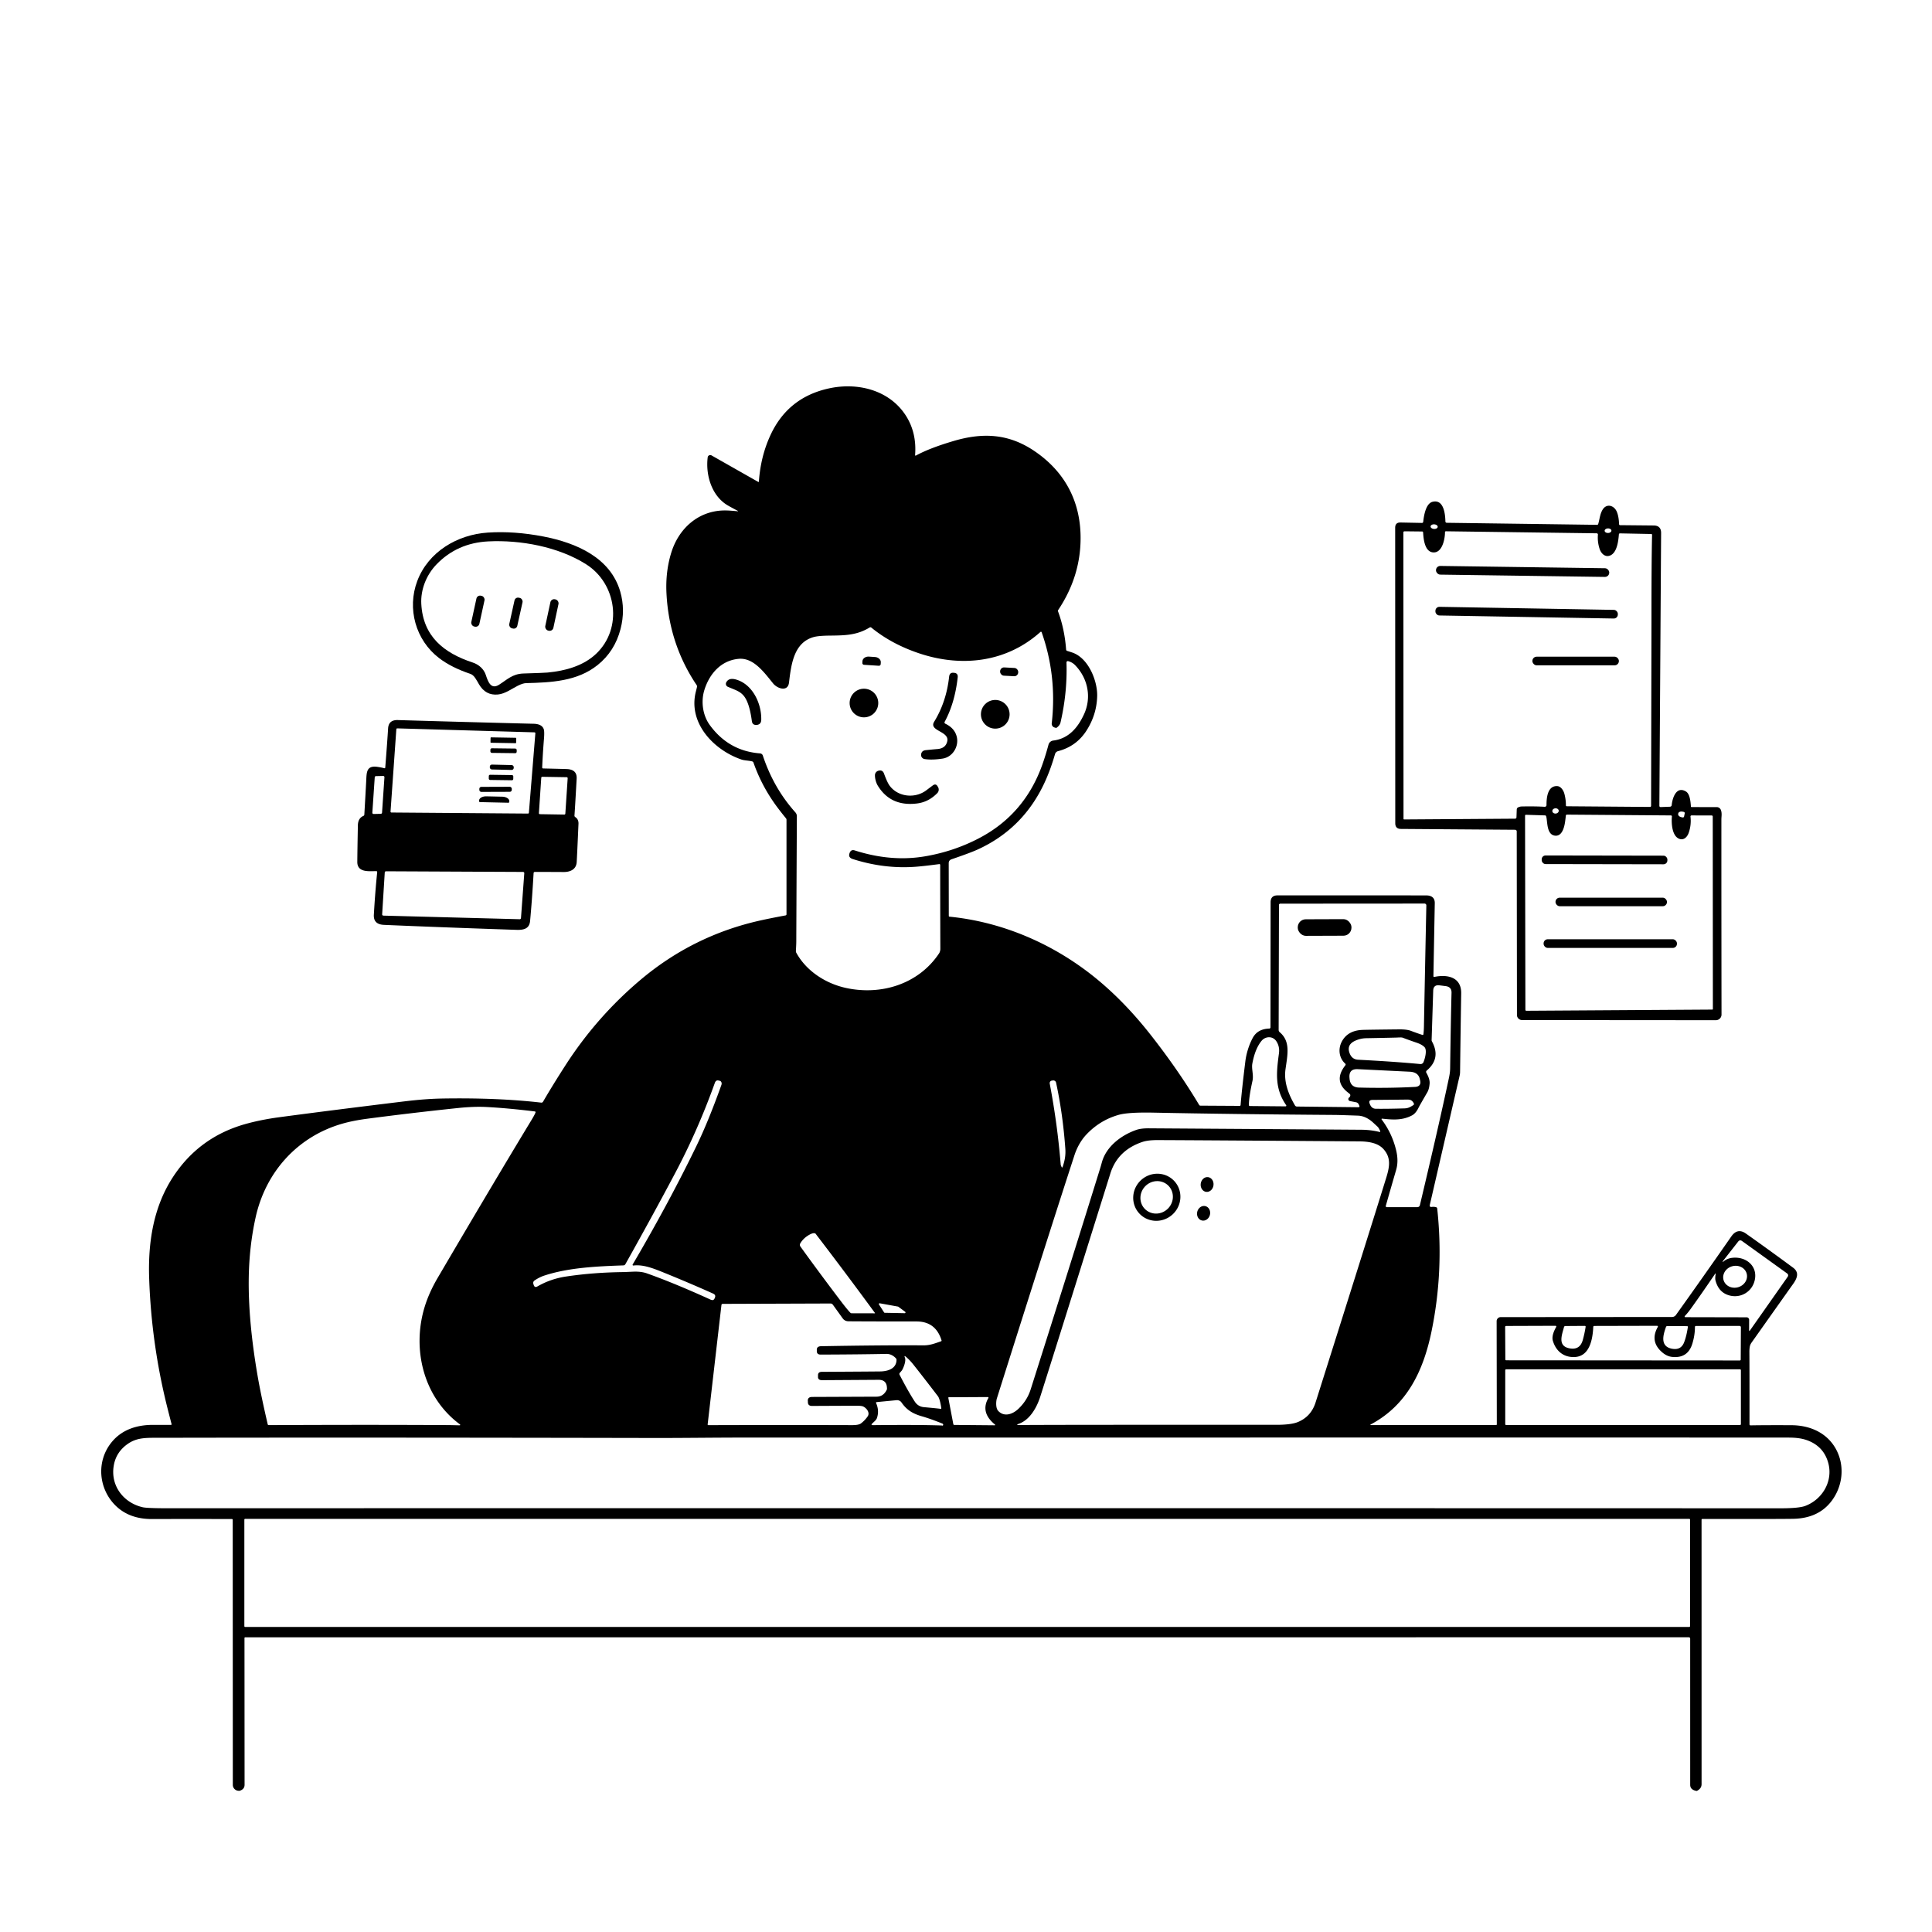<?xml version="1.0" encoding="UTF-8"?>
<svg xmlns="http://www.w3.org/2000/svg" version="1.1" viewBox="0.00 0.00 1024.00 1024.00">
  <g id="Parent-Group">
    <g fill="rgba(0,0,0,0)" id="Group-rgba(0,0,0,0)">
      <path d="   M 1024.00 0.00   L 1024.00 1024.00   L 0.00 1024.00   L 0.00 0.00   L 1024.00 0.00   Z   M 390.78 270.96   Q 387.02 270.61 385.29 270.56   C 371.03 270.09 360.06 279.42 355.87 292.65   Q 352.65 302.86 353.25 314.55   Q 354.62 341.40 369.22 363.09   Q 369.52 363.54 369.42 364.08   Q 369.30 364.68 368.82 366.56   C 364.59 383.22 378.27 397.52 392.97 402.56   C 394.57 403.11 396.79 403.08 398.63 403.55   Q 399.18 403.69 399.37 404.23   Q 403.83 416.99 412.11 428.03   Q 414.37 431.03 416.58 433.72   Q 416.86 434.06 416.86 434.49   L 416.86 484.57   Q 416.86 485.09 416.34 485.19   Q 408.30 486.68 402.89 487.89   Q 367.32 495.84 339.40 519.41   Q 316.14 539.05 299.58 564.82   Q 292.90 575.21 287.81 583.95   A 0.96 0.96 0.0 0 1 286.88 584.42   Q 263.62 581.73 234.01 582.25   Q 225.33 582.41 214.09 583.78   Q 176.92 588.30 148.10 592.14   Q 138.25 593.46 130.02 595.77   Q 105.30 602.74 91.45 624.20   C 81.25 640.02 78.41 658.70 79.06 677.58   Q 80.24 712.00 88.47 745.16   Q 89.34 748.66 90.92 754.76   Q 91.04 755.23 90.55 755.23   Q 89.29 755.24 81.35 755.21   C 72.68 755.16 64.75 757.65 59.29 764.25   C 51.04 774.21 52.12 788.48 60.75 797.49   C 65.98 802.95 72.87 805.14 80.51 805.12   Q 100.91 805.06 122.93 805.12   A 0.42 0.42 0.0 0 1 123.35 805.54   L 123.40 946.02   A 3.12 3.12 0.0 0 0 126.10 949.11   Q 126.76 949.20 126.88 949.17   Q 129.63 948.45 129.63 945.94   L 129.58 868.15   A 0.36 0.36 0.0 0 1 129.93 867.80   L 895.06 867.79   Q 895.83 867.79 895.83 868.56   L 895.84 945.99   Q 895.84 948.67 899.24 949.23   Q 899.31 949.24 899.38 949.21   Q 901.87 947.98 901.87 945.63   L 901.86 805.55   Q 901.86 805.07 902.34 805.07   Q 942.56 805.14 950.43 805.00   Q 963.83 804.76 970.80 795.52   C 977.36 786.82 977.98 774.74 971.67 765.77   C 966.58 758.55 958.19 755.43 949.56 755.39   Q 935.84 755.32 927.76 755.47   A 0.48 0.48 0.0 0 1 927.27 754.99   Q 927.29 724.32 927.21 716.52   Q 927.20 715.21 927.40 713.93   Q 927.58 712.71 928.38 711.58   Q 948.86 682.65 950.23 680.75   C 952.49 677.62 953.86 674.47 950.36 671.88   Q 937.04 662.05 925.35 653.80   Q 920.90 650.66 917.63 655.35   Q 902.41 677.21 888.28 696.97   A 2.55 2.54 -72.2 0 1 886.22 698.03   L 795.39 698.10   A 2.14 2.14 0.0 0 0 793.25 700.24   L 793.34 754.99   A 0.29 0.29 0.0 0 1 793.05 755.27   L 726.74 755.32   Q 725.90 755.32 726.64 754.92   C 745.75 744.70 754.41 726.61 758.73 705.70   Q 765.34 673.67 761.75 640.53   Q 761.69 639.98 761.15 639.84   Q 760.01 639.54 758.87 639.70   Q 757.54 639.87 757.84 638.57   L 773.63 570.17   A 9.58 9.58 0.0 0 0 773.87 568.14   Q 774.15 545.53 774.46 526.50   C 774.60 517.76 767.00 516.36 760.21 517.79   A 0.39 0.39 0.0 0 1 759.74 517.39   Q 759.92 507.60 760.46 478.73   Q 760.53 474.58 755.78 474.58   Q 699.65 474.56 677.12 474.57   Q 673.45 474.57 673.45 478.22   L 673.38 544.52   A 0.65 0.65 0.0 0 1 672.75 545.17   Q 666.54 545.34 663.97 550.12   C 662.03 553.72 660.59 558.24 660.06 562.53   Q 658.12 578.26 657.55 585.63   Q 657.51 586.14 657.02 586.14   L 636.29 586.02   Q 635.80 586.02 635.56 585.61   Q 624.55 567.19 609.84 548.45   Q 597.70 532.98 584.26 521.37   C 561.54 501.73 533.15 488.82 503.23 485.85   A 0.39 0.39 0.0 0 1 502.88 485.47   L 502.84 457.53   Q 502.84 455.94 504.35 455.43   Q 514.32 452.03 518.25 450.23   Q 542.39 439.18 553.69 414.70   Q 556.83 407.90 559.18 399.69   A 2.25 2.25 0.0 0 1 560.78 398.13   Q 570.54 395.58 575.89 387.19   Q 581.33 378.66 581.53 368.80   C 581.68 360.83 576.88 348.66 568.21 345.82   Q 566.10 345.12 565.73 345.03   Q 565.11 344.87 565.06 344.23   Q 564.25 333.42 560.81 324.13   Q 560.64 323.66 560.91 323.25   Q 573.02 305.05 572.73 284.19   C 572.47 265.26 564.15 249.81 548.23 239.04   C 534.74 229.91 521.12 229.13 505.66 233.67   Q 492.93 237.40 485.56 241.40   Q 484.98 241.71 485.03 241.06   Q 485.88 229.43 480.26 220.50   C 471.68 206.87 454.86 202.48 439.36 205.86   Q 417.79 210.56 408.52 230.29   Q 403.18 241.64 402.23 255.18   Q 402.20 255.60 401.86 255.41   L 377.13 241.38   A 1.38 1.35 18.6 0 0 375.10 242.36   C 373.94 251.48 377.01 262.30 385.10 267.49   Q 386.39 268.32 390.87 270.67   Q 391.54 271.02 390.78 270.96   Z   M 896.22 427.48   C 896.02 424.67 895.64 420.74 893.57 419.50   C 888.46 416.44 886.41 423.01 886.05 426.63   Q 885.96 427.54 885.06 427.58   L 880.27 427.76   Q 879.49 427.78 879.50 427.01   L 880.42 282.50   Q 880.44 278.56 876.49 278.52   L 858.73 278.35   Q 858.16 278.35 858.14 277.77   Q 857.99 273.66 856.91 271.16   C 855.44 267.76 851.40 266.70 849.34 270.26   C 847.94 272.68 847.84 275.32 847.09 277.71   Q 846.95 278.18 846.46 278.17   L 766.87 277.09   Q 766.11 277.08 766.09 276.31   C 765.99 272.20 765.15 264.52 759.30 265.96   C 755.59 266.88 754.66 273.63 754.33 276.59   A 0.64 0.64 0.0 0 1 753.68 277.16   L 742.26 276.94   Q 739.47 276.89 739.47 279.72   L 739.52 436.33   Q 739.52 439.33 742.52 439.35   L 803.02 439.79   A 0.88 0.88 0.0 0 1 803.90 440.67   L 804.02 537.98   A 2.70 2.67 -0.0 0 0 806.72 540.65   L 909.42 540.73   A 3.01 3.00 -0.0 0 0 912.44 537.72   Q 912.36 484.40 912.37 434.31   C 912.37 432.79 912.79 431.01 912.08 429.25   A 2.34 2.34 0.0 0 0 909.91 427.78   L 896.53 427.77   A 0.31 0.31 0.0 0 1 896.22 427.48   Z   M 249.31 357.17   C 251.36 357.86 252.51 360.36 253.87 362.69   Q 257.41 368.74 263.91 368.10   C 267.83 367.71 271.22 365.05 274.45 363.45   Q 277.16 362.11 278.79 362.07   C 291.98 361.74 305.88 361.19 316.73 352.50   Q 325.84 345.22 328.91 333.36   Q 331.53 323.24 328.76 313.61   C 323.59 295.65 305.69 287.80 288.14 284.38   Q 272.58 281.36 258.56 282.28   C 242.34 283.35 226.99 292.49 221.16 307.95   C 215.66 322.52 220.25 339.27 232.74 348.81   Q 239.28 353.81 249.31 357.17   Z   M 199.92 462.33   Q 198.86 472.49 198.15 484.81   Q 197.86 489.96 203.51 490.20   Q 232.05 491.44 273.63 492.84   C 277.36 492.97 280.54 492.40 280.95 488.20   Q 281.97 477.47 282.82 462.80   Q 282.86 462.14 283.52 462.14   Q 293.28 462.14 298.69 462.19   C 302.32 462.22 305.41 460.76 305.66 456.96   Q 305.88 453.46 306.61 436.56   C 306.67 435.14 306.12 433.85 304.92 433.08   Q 304.43 432.76 304.48 432.18   Q 304.68 429.93 305.64 412.73   Q 305.92 407.81 300.35 407.62   Q 297.21 407.51 287.91 407.30   Q 287.34 407.29 287.37 406.73   Q 287.67 399.54 288.31 391.65   Q 288.63 387.71 288.20 386.48   Q 287.24 383.72 282.81 383.61   Q 243.27 382.61 210.84 381.65   Q 205.98 381.51 205.70 386.08   Q 205.30 392.73 204.20 406.74   Q 204.16 407.30 203.62 407.16   Q 202.20 406.77 200.09 406.46   C 193.99 405.58 194.34 409.58 194.08 414.33   Q 193.70 421.53 193.10 431.76   Q 193.07 432.25 192.62 432.44   Q 189.76 433.67 189.68 437.45   Q 189.43 450.43 189.38 456.82   C 189.33 462.62 195.76 461.72 199.37 461.72   Q 199.98 461.72 199.92 462.33   Z"></path>
      <ellipse cx="0.00" cy="0.00" transform="translate(760.13,279.13) rotate(3.7)" rx="1.89" ry="1.22"></ellipse>
      <ellipse cx="0.00" cy="0.00" transform="translate(852.29,281.28) rotate(-1.2)" rx="1.79" ry="1.21"></ellipse>
      <path d="   M 804.62 427.93   A 1.29 1.23 79.1 0 0 803.91 429.04   L 803.76 433.22   A 0.73 0.72 0.8 0 1 803.04 433.92   L 744.23 434.32   A 0.34 0.34 0.0 0 1 743.89 433.98   L 743.82 282.27   Q 743.82 281.60 744.47 281.60   L 753.73 281.70   Q 754.25 281.71 754.28 282.23   C 754.49 285.82 755.15 292.88 760.03 292.79   C 764.54 292.70 765.89 285.48 765.87 282.06   A 0.47 0.47 0.0 0 1 766.35 281.59   L 846.27 282.66   A 0.67 0.67 0.0 0 1 846.93 283.39   Q 846.62 287.23 847.82 290.91   C 848.60 293.32 850.65 295.41 853.22 294.50   C 857.07 293.14 857.76 286.74 858.04 283.31   Q 858.08 282.69 858.70 282.70   L 875.21 283.03   A 0.43 0.42 1.2 0 1 875.63 283.46   Q 875.30 297.88 875.31 329.00   Q 875.31 330.17 875.11 427.02   Q 875.11 427.70 874.43 427.69   L 830.40 427.34   A 0.45 0.45 0.0 0 1 829.96 426.89   Q 829.98 423.71 829.13 420.62   C 828.67 418.95 827.30 416.78 825.45 416.66   C 820.28 416.32 819.66 422.75 819.68 426.69   A 0.93 0.93 0.0 0 1 818.70 427.62   Q 813.59 427.30 806.51 427.45   Q 805.60 427.47 804.62 427.93   Z   M 852.936 303.481   A 2.27 2.27 0.0 0 0 850.698 301.18   L 763.406 299.961   A 2.27 2.27 0.0 0 0 761.105 302.199   L 761.104 302.259   A 2.27 2.27 0.0 0 0 763.342 304.56   L 850.634 305.779   A 2.27 2.27 0.0 0 0 852.935 303.541   L 852.936 303.481   Z   M 857.486 325.384   A 2.10 2.10 0.0 0 0 855.423 323.248   L 762.937 321.633   A 2.10 2.10 0.0 0 0 760.801 323.696   L 760.794 324.076   A 2.10 2.10 0.0 0 0 762.857 326.212   L 855.343 327.827   A 2.10 2.10 0.0 0 0 857.479 325.764   L 857.486 325.384   Z   M 858.04 350.31   A 2.25 2.25 0.0 0 0 855.79 348.06   L 814.45 348.06   A 2.25 2.25 0.0 0 0 812.20 350.31   L 812.20 350.39   A 2.25 2.25 0.0 0 0 814.45 352.64   L 855.79 352.64   A 2.25 2.25 0.0 0 0 858.04 350.39   L 858.04 350.31   Z"></path>
      <path d="   M 257.48 357.71   C 256.42 354.54 253.77 352.21 250.58 351.16   C 235.15 346.09 224.20 337.24 223.29 320.06   C 222.90 312.61 225.91 304.78 231.37 299.13   Q 242.33 287.78 258.77 286.95   C 275.81 286.10 295.90 289.74 310.67 299.09   C 326.89 309.36 330.21 332.98 315.97 346.51   C 309.28 352.86 299.90 355.54 290.24 356.46   Q 288.42 356.64 277.48 356.97   C 271.53 357.15 268.70 360.30 264.47 362.95   C 260.06 365.71 258.58 360.99 257.48 357.71   Z   M 256.801 318.163   A 1.96 1.96 0.0 0 0 255.304 315.831   L 254.854 315.733   A 1.96 1.96 0.0 0 0 252.522 317.23   L 249.799 329.717   A 1.96 1.96 0.0 0 0 251.297 332.049   L 251.746 332.147   A 1.96 1.96 0.0 0 0 254.078 330.65   L 256.801 318.163   Z   M 276.958 319.174   A 1.89 1.89 0.0 0 0 275.522 316.92   L 274.955 316.794   A 1.89 1.89 0.0 0 0 272.701 318.23   L 269.922 330.766   A 1.89 1.89 0.0 0 0 271.358 333.02   L 271.925 333.146   A 1.89 1.89 0.0 0 0 274.179 331.71   L 276.958 319.174   Z   M 296.017 320.105   A 2.02 2.02 0.0 0 0 294.466 317.706   L 294.114 317.631   A 2.02 2.02 0.0 0 0 291.715 319.183   L 289.003 331.835   A 2.02 2.02 0.0 0 0 290.554 334.234   L 290.906 334.309   A 2.02 2.02 0.0 0 0 293.305 332.757   L 296.017 320.105   Z"></path>
      <path d="   M 558.88 385.57   Q 559.79 385.84 559.83 385.82   A 5.17 4.10 -13.6 0 0 562.10 382.91   Q 565.77 367.04 565.26 351.11   A 0.69 0.69 0.0 0 1 566.13 350.42   Q 568.30 350.99 569.79 352.51   C 576.65 359.54 578.65 369.67 574.55 378.58   C 571.33 385.59 566.46 391.49 558.24 392.51   A 2.98 2.98 0.0 0 0 555.73 394.69   Q 554.24 400.21 552.54 405.04   Q 543.22 431.51 519.01 444.22   Q 505.49 451.32 490.04 453.91   Q 472.24 456.89 453.02 450.74   Q 450.96 450.08 450.26 452.27   Q 450.23 452.36 450.23 452.36   Q 449.51 454.53 451.98 455.31   Q 468.63 460.64 485.30 459.40   Q 489.63 459.08 497.86 457.99   A 0.41 0.41 0.0 0 1 498.32 458.39   Q 498.33 482.48 498.40 503.01   C 498.40 503.63 498.17 504.64 497.74 505.29   C 486.88 521.64 466.94 527.75 448.22 523.60   C 437.57 521.24 427.35 514.66 422.05 504.97   Q 421.82 504.53 421.84 504.04   Q 422.04 500.65 422.05 499.00   Q 422.07 491.01 422.35 432.63   A 3.06 3.06 0.0 0 0 421.56 430.57   Q 410.02 417.71 404.32 400.47   A 1.70 1.70 0.0 0 0 402.84 399.31   Q 386.24 398.06 376.20 384.29   C 372.54 379.28 371.41 372.04 373.30 365.83   C 375.92 357.26 382.06 350.06 391.49 349.20   C 399.34 348.47 404.94 356.29 409.77 362.24   C 412.02 365.01 417.60 366.89 418.20 361.73   C 419.37 351.75 420.88 340.72 431.05 337.71   Q 433.64 336.93 440.00 336.88   C 447.98 336.80 454.24 336.67 460.91 332.59   Q 461.40 332.29 461.84 332.65   Q 472.39 341.27 486.80 346.16   C 509.51 353.87 533.38 351.17 551.48 334.93   A 0.38 0.38 0.0 0 1 552.09 335.09   Q 560.29 358.28 557.44 383.41   A 2.02 2.02 0.0 0 0 558.88 385.57   Z   M 457.94 352.36   L 465.79 352.87   A 0.94 0.94 0.0 0 0 466.79 351.99   L 466.84 351.07   A 3.28 2.64 3.7 0 0 463.74 348.23   L 460.57 348.02   A 3.28 2.64 3.7 0 0 457.12 350.44   L 457.07 351.36   A 0.94 0.94 0.0 0 0 457.94 352.36   Z   M 539.679 356.22   A 2.07 2.07 0.0 0 0 537.724 354.041   L 532.272 353.746   A 2.07 2.07 0.0 0 0 530.093 355.701   L 530.081 355.94   A 2.07 2.07 0.0 0 0 532.036 358.119   L 537.488 358.414   A 2.07 2.07 0.0 0 0 539.667 356.459   L 539.679 356.22   Z   M 500.70 382.57   Q 506.09 372.61 507.60 359.04   Q 507.85 356.77 505.65 356.61   Q 505.60 356.61 505.50 356.60   Q 503.32 356.33 503.06 358.65   Q 501.59 372.00 495.13 382.53   C 492.11 387.45 503.21 387.50 502.08 392.83   Q 501.26 396.70 496.75 397.02   Q 495.16 397.14 490.66 397.60   Q 488.45 397.83 488.21 399.87   A 2.21 2.21 0.0 0 0 490.06 402.32   Q 493.99 402.93 499.60 402.07   C 504.98 401.25 508.28 395.63 507.13 390.61   Q 506.06 385.97 501.02 383.57   A 0.72 0.72 0.0 0 1 500.70 382.57   Z   M 393.97 368.53   Q 397.16 372.07 398.50 382.19   Q 398.79 384.44 401.16 384.22   Q 401.24 384.21 401.25 384.21   Q 403.43 383.88 403.48 381.49   C 403.67 372.99 398.98 362.69 390.09 360.16   Q 386.24 359.07 384.91 361.70   A 1.69 1.69 0.0 0 0 385.74 364.00   C 389.48 365.64 391.87 366.20 393.97 368.53   Z   M 465.50 372.62   A 7.59 7.59 0.0 0 0 457.91 365.03   A 7.59 7.59 0.0 0 0 450.32 372.62   A 7.59 7.59 0.0 0 0 457.91 380.21   A 7.59 7.59 0.0 0 0 465.50 372.62   Z   M 535.11 378.59   A 7.60 7.60 0.0 0 0 527.51 370.99   A 7.60 7.60 0.0 0 0 519.91 378.59   A 7.60 7.60 0.0 0 0 527.51 386.19   A 7.60 7.60 0.0 0 0 535.11 378.59   Z   M 471.64 416.59   Q 470.28 414.81 468.57 410.07   Q 467.74 407.79 465.43 408.55   A 2.46 2.46 0.0 0 0 463.74 410.82   C 463.70 412.58 464.32 414.89 465.22 416.37   Q 472.07 427.64 486.17 425.84   Q 492.18 425.07 496.78 420.37   A 2.66 2.62 -37.5 0 0 497.21 417.23   L 496.99 416.85   Q 496.02 415.11 494.42 416.28   Q 493.97 416.61 490.93 418.90   C 485.09 423.30 476.17 422.50 471.64 416.59   Z"></path>
      <path d="   M 279.86 431.21   L 207.45 430.65   A 0.46 0.46 0.0 0 1 206.99 430.16   L 210.07 386.48   A 0.46 0.46 0.0 0 1 210.54 386.05   L 283.31 388.16   A 0.46 0.46 0.0 0 1 283.75 388.65   L 280.32 430.78   A 0.46 0.46 0.0 0 1 279.86 431.21   Z   M 273.609 391.319   A 0.27 0.27 0.0 0 0 273.344 391.044   L 260.286 390.816   A 0.27 0.27 0.0 0 0 260.011 391.082   L 259.971 393.401   A 0.27 0.27 0.0 0 0 260.236 393.676   L 273.294 393.904   A 0.27 0.27 0.0 0 0 273.569 393.639   L 273.609 391.319   Z   M 273.865 397.505   A 0.74 0.74 0.0 0 0 273.134 396.756   L 260.675 396.604   A 0.74 0.74 0.0 0 0 259.926 397.335   L 259.915 398.295   A 0.74 0.74 0.0 0 0 260.646 399.044   L 273.105 399.196   A 0.74 0.74 0.0 0 0 273.854 398.465   L 273.865 397.505   Z   M 272.293 406.605   A 1.07 1.07 0.0 0 0 271.25 405.509   L 260.713 405.252   A 1.07 1.07 0.0 0 0 259.617 406.295   L 259.606 406.735   A 1.07 1.07 0.0 0 0 260.65 407.831   L 271.187 408.088   A 1.07 1.07 0.0 0 0 272.283 407.045   L 272.293 406.605   Z   M 272.059 411.501   A 0.68 0.68 0.0 0 0 271.389 410.811   L 259.77 410.649   A 0.68 0.68 0.0 0 0 259.08 411.32   L 259.061 412.699   A 0.68 0.68 0.0 0 0 259.731 413.389   L 271.35 413.551   A 0.68 0.68 0.0 0 0 272.04 412.88   L 272.059 411.501   Z   M 271.259 418.03   A 1.03 1.03 0.0 0 0 270.225 417.004   L 255.085 417.056   A 1.03 1.03 0.0 0 0 254.059 418.09   L 254.061 418.71   A 1.03 1.03 0.0 0 0 255.095 419.736   L 270.235 419.684   A 1.03 1.03 0.0 0 0 271.261 418.65   L 271.259 418.03   Z   M 254.38 425.13   L 269.47 425.47   A 0.45 0.45 0.0 0 0 269.93 425.03   L 269.94 424.61   A 3.80 2.27 1.3 0 0 266.19 422.26   L 257.80 422.07   A 3.80 2.27 1.3 0 0 253.95 424.25   L 253.94 424.67   A 0.45 0.45 0.0 0 0 254.38 425.13   Z"></path>
      <path d="   M 197.35 430.73   L 198.62 411.97   A 0.66 0.66 0.0 0 1 199.26 411.36   L 203.09 411.27   A 0.66 0.66 0.0 0 1 203.76 411.97   L 202.49 430.73   A 0.66 0.66 0.0 0 1 201.85 431.34   L 198.02 431.43   A 0.66 0.66 0.0 0 1 197.35 430.73   Z"></path>
      <path d="   M 285.63 430.96   L 286.88 412.21   A 0.53 0.53 0.0 0 1 287.41 411.72   L 300.36 411.93   A 0.53 0.53 0.0 0 1 300.88 412.50   L 299.64 431.25   A 0.53 0.53 0.0 0 1 299.11 431.74   L 286.15 431.53   A 0.53 0.53 0.0 0 1 285.63 430.96   Z"></path>
      <ellipse cx="0.00" cy="0.00" transform="translate(824.46,429.81) rotate(-4.7)" rx="1.70" ry="1.39"></ellipse>
      <path d="   M 892.60 432.75   A 0.65 0.65 0.0 0 1 891.83 433.26   L 891.19 433.13   A 2.03 1.36 11.4 0 1 889.47 431.40   L 889.52 431.12   A 2.03 1.36 11.4 0 1 891.78 430.19   L 892.43 430.32   A 0.65 0.65 0.0 0 1 892.94 431.09   L 892.60 432.75   Z"></path>
      <path d="   M 890.27 444.67   C 892.64 445.42 894.34 443.44 895.03 441.47   Q 896.51 437.23 895.99 432.81   A 0.56 0.55 -3.2 0 1 896.55 432.19   L 907.25 432.22   A 0.55 0.53 0.1 0 1 907.79 432.75   L 907.86 534.81   A 0.30 0.29 -0.2 0 1 907.56 535.10   L 808.99 535.73   A 0.49 0.49 0.0 0 1 808.49 535.24   L 808.31 432.39   Q 808.31 431.84 808.86 431.86   L 819.02 432.18   Q 819.37 432.20 819.55 432.86   C 820.23 435.42 819.72 441.94 823.73 442.84   C 827.75 443.73 829.04 438.79 829.50 435.76   Q 829.75 434.05 829.92 432.35   Q 829.98 431.77 830.56 431.77   L 885.62 432.19   A 0.53 0.52 2.8 0 1 886.14 432.75   C 885.81 436.37 886.18 443.38 890.27 444.67   Z   M 883.75 455.568   A 2.04 2.04 0.0 0 0 881.714 453.525   L 819.174 453.415   A 2.04 2.04 0.0 0 0 817.13 455.452   L 817.13 455.932   A 2.04 2.04 0.0 0 0 819.166 457.975   L 881.706 458.085   A 2.04 2.04 0.0 0 0 883.75 456.048   L 883.75 455.568   Z   M 883.53 478.02   A 2.24 2.24 0.0 0 0 881.29 475.78   L 826.69 475.78   A 2.24 2.24 0.0 0 0 824.45 478.02   L 824.45 478.08   A 2.24 2.24 0.0 0 0 826.69 480.32   L 881.29 480.32   A 2.24 2.24 0.0 0 0 883.53 478.08   L 883.53 478.02   Z   M 888.82 500.01   A 2.19 2.19 0.0 0 0 886.63 497.82   L 820.33 497.82   A 2.19 2.19 0.0 0 0 818.14 500.01   L 818.14 500.23   A 2.19 2.19 0.0 0 0 820.33 502.42   L 886.63 502.42   A 2.19 2.19 0.0 0 0 888.82 500.23   L 888.82 500.01   Z"></path>
      <path d="   M 204.59 461.80   L 277.22 462.14   A 0.66 0.66 0.0 0 1 277.88 462.85   L 276.13 486.60   A 0.66 0.66 0.0 0 1 275.45 487.21   L 203.19 485.30   A 0.66 0.66 0.0 0 1 202.55 484.60   L 203.93 462.42   A 0.66 0.66 0.0 0 1 204.59 461.80   Z"></path>
      <path d="   M 715.02 581.75   A 1.08 1.04 30.0 0 0 715.55 583.60   L 718.75 584.23   A 2.09 1.90 81.6 0 1 720.17 585.38   L 720.45 586.01   Q 720.84 586.86 719.84 586.85   L 687.39 586.49   A 1.20 1.19 -14.7 0 1 686.37 585.90   C 682.89 579.94 680.40 573.48 681.34 566.75   C 682.43 558.89 684.09 552.00 678.27 547.08   A 1.59 1.59 0.0 0 1 677.71 545.86   L 677.88 479.64   A 0.68 0.68 0.0 0 1 678.56 478.96   L 755.02 478.91   A 0.97 0.97 0.0 0 1 755.99 479.90   Q 755.31 512.46 754.71 544.25   Q 754.66 546.69 754.42 548.26   A 0.36 0.36 0.0 0 1 753.95 548.54   Q 750.85 547.53 747.82 546.37   Q 745.68 545.55 741.52 545.59   Q 724.00 545.77 721.88 545.88   Q 714.30 546.27 711.21 552.01   C 709.16 555.82 709.61 560.71 713.00 563.74   A 0.64 0.64 0.0 0 1 713.07 564.62   Q 706.52 572.92 714.43 579.04   Q 715.54 579.90 715.60 580.08   Q 715.93 580.99 715.02 581.75   Z   M 716.299 491.4   A 4.25 4.25 0.0 0 0 712.035 487.165   L 692.075 487.235   A 4.25 4.25 0.0 0 0 687.84 491.5   L 687.841 491.78   A 4.25 4.25 0.0 0 0 692.105 496.015   L 712.065 495.945   A 4.25 4.25 0.0 0 0 716.3 491.68   L 716.299 491.4   Z"></path>
      <path d="   M 757.73 574.29   Q 757.91 571.92 755.99 568.58   A 0.93 0.93 0.0 0 1 756.20 567.41   Q 763.87 560.95 758.96 551.97   A 1.46 1.37 -60.1 0 1 758.79 551.24   L 759.63 525.08   Q 759.73 521.84 762.98 522.25   L 766.19 522.66   Q 769.43 523.07 769.34 526.20   Q 768.97 540.05 768.60 566.36   Q 768.57 568.45 768.00 571.15   Q 762.69 596.16 752.57 638.78   A 1.33 1.33 0.0 0 1 751.28 639.81   L 735.04 639.83   A 0.56 0.56 0.0 0 1 734.50 639.12   Q 736.94 630.55 740.00 620.02   Q 741.32 615.47 740.06 609.99   Q 737.92 600.77 732.29 593.34   A 0.27 0.27 0.0 0 1 732.54 592.91   C 738.23 593.52 743.21 593.90 748.37 591.20   Q 750.40 590.14 751.86 587.11   Q 752.41 585.97 756.47 579.00   Q 757.51 577.22 757.73 574.29   Z"></path>
      <path d="   M 663.84 572.87   C 664.53 569.78 663.25 566.51 663.76 563.74   Q 665.20 555.90 668.64 551.68   C 670.64 549.23 674.58 548.92 676.54 551.96   Q 678.35 554.77 677.87 558.30   C 676.51 568.46 675.53 576.88 681.71 585.79   A 0.39 0.38 -16.9 0 1 681.38 586.39   L 662.49 586.22   Q 661.94 586.21 661.94 585.66   Q 661.95 581.38 663.84 572.87   Z"></path>
      <path d="   M 740.78 549.91   Q 741.07 549.88 742.30 549.86   Q 743.12 549.85 743.70 550.08   Q 745.95 550.98 750.86 552.66   Q 753.71 553.63 755.00 554.99   C 756.54 556.60 755.20 561.28 754.46 562.99   A 1.65 1.65 0.0 0 1 752.79 563.97   Q 738.89 562.65 719.84 561.68   Q 716.62 561.52 715.37 558.35   Q 713.57 553.78 718.20 551.65   Q 721.05 550.33 724.13 550.27   Q 740.26 549.97 740.78 549.91   Z"></path>
      <path d="   M 747.19 568.03   Q 751.75 568.25 752.54 571.97   Q 752.57 572.11 752.57 572.13   Q 753.69 575.90 749.93 576.09   Q 735.14 576.84 720.30 576.43   Q 715.65 576.30 715.29 571.61   L 715.25 571.16   Q 714.89 566.45 719.63 566.68   L 747.19 568.03   Z"></path>
      <path d="   M 335.34 670.19   A 0.37 0.37 0.0 0 0 335.71 670.75   C 340.76 670.14 345.94 672.12 351.48 674.36   Q 365.20 679.92 377.92 685.61   Q 379.60 686.36 378.87 687.87   Q 378.87 687.87 378.82 688.01   Q 378.25 689.57 376.67 688.85   Q 357.47 680.10 342.86 674.91   Q 339.81 673.82 335.44 674.02   Q 330.87 674.22 330.64 674.23   Q 314.40 674.41 299.90 676.60   Q 291.86 677.81 284.83 681.84   Q 283.39 682.67 282.87 681.06   L 282.73 680.62   Q 282.32 679.35 283.41 678.62   Q 285.97 676.92 288.41 676.11   C 301.44 671.81 316.70 671.17 330.46 670.68   A 1.18 1.18 0.0 0 0 331.45 670.07   Q 346.35 643.48 357.89 621.69   Q 369.95 598.92 378.86 574.01   Q 379.52 572.16 381.17 572.80   Q 381.21 572.82 381.24 572.82   A 1.65 1.32 -78.6 0 1 382.37 575.00   Q 375.52 594.18 369.21 607.22   Q 354.69 637.20 335.34 670.19   Z"></path>
      <path d="   M 556.39 574.39   A 1.39 1.22 79.8 0 1 557.35 572.79   L 557.99 572.68   A 1.54 1.44 -10.7 0 1 559.73 573.78   Q 563.32 590.35 564.64 608.76   C 564.92 612.54 564.25 615.55 563.17 618.61   A 0.24 0.24 0.0 0 1 562.73 618.64   Q 562.23 617.65 562.20 617.28   Q 560.45 595.73 556.39 574.39   Z"></path>
      <path d="   M 749.09 585.73   C 747.47 586.76 746.36 587.41 744.45 587.47   Q 735.63 587.74 729.24 587.67   Q 727.09 587.65 726.14 585.41   L 726.00 585.06   Q 725.13 582.99 727.50 582.98   Q 742.77 582.85 745.62 582.80   Q 747.13 582.78 747.80 583.12   Q 748.81 583.65 749.36 584.85   Q 749.61 585.41 749.09 585.73   Z"></path>
      <path d="   M 281.68 593.67   Q 261.70 626.64 231.99 677.27   Q 227.42 685.06 225.11 692.57   C 218.23 714.90 224.34 740.43 243.53 754.77   Q 244.47 755.47 243.29 755.44   Q 238.56 755.33 238.50 755.33   Q 195.13 755.08 142.47 755.34   Q 142.00 755.34 141.89 754.89   Q 138.33 739.54 136.65 729.89   Q 131.54 700.53 131.84 677.61   Q 132.06 660.78 135.47 645.31   C 140.79 621.13 157.71 602.42 181.34 595.60   Q 186.98 593.97 194.49 592.97   Q 217.51 589.93 242.51 587.30   Q 251.18 586.39 257.75 586.73   Q 268.95 587.31 283.43 589.08   Q 283.98 589.15 283.81 589.68   Q 283.47 590.71 281.68 593.67   Z"></path>
      <path d="   M 602.41 598.83   C 594.37 601.59 586.37 607.58 584.03 616.01   Q 583.36 618.42 583.25 618.76   Q 567.84 668.52 546.26 736.46   Q 544.39 742.32 539.75 746.73   C 536.67 749.65 532.18 751.17 529.05 747.78   C 527.66 746.28 527.90 742.68 528.37 741.17   Q 555.58 655.01 569.48 612.30   C 570.71 608.50 572.84 604.50 575.65 601.49   Q 582.87 593.76 592.87 590.91   Q 597.99 589.44 611.75 589.73   Q 651.30 590.54 707.50 590.94   Q 710.00 590.96 719.72 591.31   Q 723.90 591.46 727.75 594.97   Q 729.96 597.00 730.17 597.21   Q 730.96 598.02 731.56 599.65   A 0.25 0.25 0.0 0 1 731.27 599.98   Q 726.58 598.83 721.75 598.79   Q 704.19 598.66 609.02 598.03   Q 604.82 598.01 602.41 598.83   Z"></path>
      <path d="   M 540.09 754.60   C 545.86 752.54 549.51 746.01 551.33 740.35   Q 556.55 724.05 588.50 622.01   Q 592.35 609.70 605.44 605.27   C 608.90 604.11 613.13 604.27 616.25 604.28   Q 648.69 604.43 720.25 604.95   C 724.95 604.98 730.20 605.61 733.26 609.03   C 737.35 613.61 736.59 618.27 734.68 624.41   Q 724.54 657.10 697.29 743.30   Q 694.92 750.81 687.90 753.71   Q 684.32 755.19 676.40 755.18   Q 559.01 755.13 540.21 755.30   Q 538.08 755.32 540.09 754.60   Z   M 622.404 625.992   A 12.64 12.35 -42.8 0 0 604.739 625.518   A 12.64 12.35 -42.8 0 0 603.856 643.168   A 12.64 12.35 -42.8 0 0 621.521 643.642   A 12.64 12.35 -42.8 0 0 622.404 625.992   Z   M 639.269 631.715   A 3.94 3.41 97.6 0 0 643.17 628.261   A 3.94 3.41 97.6 0 0 640.311 623.905   A 3.94 3.41 97.6 0 0 636.41 627.359   A 3.94 3.41 97.6 0 0 639.269 631.715   Z   M 636.975 646.872   A 3.92 3.46 104.1 0 0 641.286 643.913   A 3.92 3.46 104.1 0 0 638.885 639.268   A 3.92 3.46 104.1 0 0 634.574 642.227   A 3.92 3.46 104.1 0 0 636.975 646.872   Z"></path>
      <ellipse cx="0.00" cy="0.00" transform="translate(613.05,634.62) rotate(134.8)" rx="8.76" ry="8.44"></ellipse>
      <path d="   M 463.70 695.84   Q 463.88 696.09 463.57 696.09   L 451.27 696.06   Q 450.99 696.06 450.79 695.86   Q 449.14 694.21 445.30 689.14   Q 434.44 674.84 424.26 660.73   A 1.58 1.58 0.0 0 1 424.18 658.99   Q 425.91 656.10 429.13 654.36   Q 431.91 652.86 432.64 654.37   Q 432.64 654.38 434.39 656.66   Q 449.13 675.95 463.70 695.84   Z"></path>
      <path d="   M 927.08 699.56   A 1.36 1.31 -89.8 0 0 925.77 698.20   L 893.26 698.13   A 0.36 0.36 0.0 0 1 892.99 697.52   Q 894.60 695.83 895.95 693.95   Q 901.72 685.94 908.90 675.36   Q 909.49 674.49 909.30 675.53   C 909.14 676.42 909.03 677.79 909.22 678.54   Q 910.86 685.10 916.72 686.64   C 922.55 688.17 928.39 684.79 929.93 678.99   C 931.96 671.38 925.78 665.97 918.43 666.64   Q 915.38 666.92 913.37 668.73   Q 913.20 668.88 913.06 668.72   L 913.05 668.71   Q 912.99 668.65 913.17 668.42   L 921.26 658.07   Q 922.15 656.92 923.38 657.81   L 947.10 674.87   Q 948.24 675.69 947.41 676.86   L 927.55 705.12   Q 927.06 705.82 927.06 704.96   L 927.08 699.56   Z"></path>
      <ellipse cx="0.00" cy="0.00" transform="translate(919.64,676.71) rotate(-15.6)" rx="6.36" ry="5.77"></ellipse>
      <path d="   M 433.58 729.32   Q 433.59 729.39 433.58 729.45   Q 433.33 731.53 435.75 731.52   L 465.68 731.33   Q 469.92 731.31 470.10 735.55   Q 470.14 736.28 470.13 736.30   Q 468.39 740.25 464.58 740.27   L 430.51 740.41   Q 427.86 740.42 428.19 742.82   Q 428.21 742.90 428.20 742.94   Q 428.09 745.19 430.44 745.18   Q 445.54 745.09 454.56 745.09   Q 456.70 745.09 457.54 745.49   C 459.28 746.32 461.28 748.75 459.84 750.78   Q 458.29 752.98 456.28 754.47   Q 455.08 755.36 451.54 755.35   Q 414.32 755.23 375.41 755.36   A 0.35 0.34 -86.8 0 1 375.07 754.97   L 382.38 691.65   A 0.64 0.64 0.0 0 1 383.01 691.08   L 440.20 690.88   A 1.65 1.50 70.5 0 1 441.47 691.57   L 446.61 698.72   Q 447.73 700.29 449.75 700.31   Q 461.66 700.40 485.78 700.40   Q 495.95 700.40 499.04 710.42   A 0.39 0.39 0.0 0 1 498.80 710.90   C 495.55 712.03 492.92 713.07 489.64 713.06   Q 466.42 712.95 435.22 713.52   Q 432.73 713.56 432.94 715.73   Q 432.94 715.77 432.94 715.82   Q 432.78 717.97 434.97 717.96   Q 456.12 717.88 469.76 717.60   Q 472.60 717.54 474.84 719.92   Q 475.18 720.28 475.17 720.78   C 475.10 725.45 470.56 726.84 466.51 726.89   Q 462.05 726.95 435.62 727.10   Q 433.33 727.11 433.58 729.32   Z"></path>
      <path d="   M 479.52 696.02   L 468.94 695.81   A 0.41 0.41 0.0 0 1 468.60 695.63   L 465.87 691.39   A 0.41 0.41 0.0 0 1 466.29 690.77   L 475.97 692.52   A 0.41 0.41 0.0 0 1 476.14 692.60   L 479.77 695.28   A 0.41 0.41 0.0 0 1 479.52 696.02   Z"></path>
      <path d="   M 878.67 703.30   Q 874.23 711.13 881.21 716.94   Q 883.61 718.93 886.33 719.20   Q 894.54 720.02 896.96 712.22   Q 898.36 707.69 898.35 703.31   A 0.51 0.51 0.0 0 1 898.86 702.80   L 922.00 702.76   A 0.71 0.71 0.0 0 1 922.71 703.48   L 922.62 720.59   A 0.48 0.47 -89.8 0 1 922.15 721.08   L 798.31 720.99   A 0.46 0.45 89.8 0 1 797.86 720.53   L 797.76 703.39   Q 797.75 702.79 798.35 702.79   L 824.27 702.70   Q 825.15 702.69 824.73 703.46   Q 822.24 707.92 823.05 710.65   C 824.65 716.04 828.68 719.48 834.53 719.26   C 842.64 718.94 844.15 709.74 844.47 703.25   A 0.51 0.50 1.3 0 1 844.97 702.78   L 878.33 702.70   A 0.40 0.40 0.0 0 1 878.67 703.30   Z"></path>
      <path d="   M 840.42 703.21   Q 839.92 706.56 838.93 710.16   Q 837.39 715.80 831.67 714.60   C 825.55 713.32 827.80 707.65 828.95 703.41   Q 829.11 702.82 829.72 702.82   L 840.02 702.75   A 0.40 0.40 0.0 0 1 840.42 703.21   Z"></path>
      <path d="   M 894.61 703.32   C 894.18 706.16 893.62 708.83 892.64 711.40   Q 890.95 715.85 886.00 714.82   C 879.78 713.53 881.49 707.51 883.02 703.29   A 0.66 0.66 0.0 0 1 883.64 702.86   L 894.24 702.89   A 0.38 0.37 -85.6 0 1 894.61 703.32   Z"></path>
      <path d="   M 478.28 725.92   C 479.16 724.26 480.29 721.11 479.62 719.56   Q 478.98 718.06 480.49 719.41   Q 482.41 721.12 483.99 723.11   Q 489.31 729.81 497.10 740.00   Q 498.15 741.38 498.90 746.23   Q 498.99 746.78 498.44 746.70   Q 496.54 746.44 489.75 745.83   Q 486.58 745.54 484.86 742.89   Q 481.25 737.32 476.79 728.64   Q 476.54 728.15 476.87 727.71   C 477.31 727.14 477.92 726.60 478.28 725.92   Z"></path>
      <rect x="797.81" y="725.77" width="124.90" height="29.52" rx="0.47"></rect>
      <path d="   M 505.27 754.78   L 502.64 740.97   Q 502.56 740.57 502.97 740.57   L 523.57 740.46   A 0.35 0.34 -74.7 0 1 523.86 740.99   Q 519.50 748.53 527.21 754.92   Q 527.83 755.44 527.04 755.43   L 505.81 755.24   Q 505.35 755.23 505.27 754.78   Z"></path>
      <path d="   M 464.82 751.53   Q 466.10 747.63 464.38 743.74   Q 464.14 743.20 464.67 743.14   L 475.14 742.13   A 2.96 2.74 -19.0 0 1 477.79 743.30   C 480.41 747.11 483.50 749.21 488.59 750.66   Q 493.11 751.95 499.50 754.53   Q 500.01 754.74 499.88 755.28   Q 499.78 755.68 499.50 755.61   Q 499.15 755.53 499.08 755.53   Q 486.15 755.09 462.72 755.36   Q 461.37 755.38 462.34 754.44   C 463.47 753.37 464.47 752.60 464.82 751.53   Z"></path>
      <path d="   M 75.59 798.86   C 65.32 796.47 58.37 787.26 60.34 776.55   Q 61.61 769.60 67.62 765.36   C 72.75 761.74 77.76 762.07 85.27 762.06   Q 182.58 761.84 347.27 762.16   C 361.73 762.19 379.03 761.93 396.29 761.94   Q 472.02 761.95 702.79 761.92   Q 853.12 761.89 947.76 761.95   C 952.27 761.96 955.90 762.37 959.60 764.10   Q 966.91 767.53 969.04 775.48   C 971.61 785.09 965.92 794.73 956.84 798.16   Q 953.45 799.44 943.57 799.43   Q 544.67 799.32 88.98 799.41   Q 77.92 799.41 75.59 798.86   Z"></path>
      <rect x="129.51" y="805.02" width="766.26" height="57.30" rx="0.43"></rect>
    </g>
    <g fill="#000000" id="Group-000000">
      <path d="   M 390.87 270.67   Q 386.39 268.32 385.10 267.49   C 377.01 262.30 373.94 251.48 375.10 242.36   A 1.38 1.35 18.6 0 1 377.13 241.38   L 401.86 255.41   Q 402.20 255.60 402.23 255.18   Q 403.18 241.64 408.52 230.29   Q 417.79 210.56 439.36 205.86   C 454.86 202.48 471.68 206.87 480.26 220.50   Q 485.88 229.43 485.03 241.06   Q 484.98 241.71 485.56 241.40   Q 492.93 237.40 505.66 233.67   C 521.12 229.13 534.74 229.91 548.23 239.04   C 564.15 249.81 572.47 265.26 572.73 284.19   Q 573.02 305.05 560.91 323.25   Q 560.64 323.66 560.81 324.13   Q 564.25 333.42 565.06 344.23   Q 565.11 344.87 565.73 345.03   Q 566.10 345.12 568.21 345.82   C 576.88 348.66 581.68 360.83 581.53 368.80   Q 581.33 378.66 575.89 387.19   Q 570.54 395.58 560.78 398.13   A 2.25 2.25 0.0 0 0 559.18 399.69   Q 556.83 407.90 553.69 414.70   Q 542.39 439.18 518.25 450.23   Q 514.32 452.03 504.35 455.43   Q 502.84 455.94 502.84 457.53   L 502.88 485.47   A 0.39 0.39 0.0 0 0 503.23 485.85   C 533.15 488.82 561.54 501.73 584.26 521.37   Q 597.70 532.98 609.84 548.45   Q 624.55 567.19 635.56 585.61   Q 635.80 586.02 636.29 586.02   L 657.02 586.14   Q 657.51 586.14 657.55 585.63   Q 658.12 578.26 660.06 562.53   C 660.59 558.24 662.03 553.72 663.97 550.12   Q 666.54 545.34 672.75 545.17   A 0.65 0.65 0.0 0 0 673.38 544.52   L 673.45 478.22   Q 673.45 474.57 677.12 474.57   Q 699.65 474.56 755.78 474.58   Q 760.53 474.58 760.46 478.73   Q 759.92 507.60 759.74 517.39   A 0.39 0.39 0.0 0 0 760.21 517.79   C 767.00 516.36 774.60 517.76 774.46 526.50   Q 774.15 545.53 773.87 568.14   A 9.58 9.58 0.0 0 1 773.63 570.17   L 757.84 638.57   Q 757.54 639.87 758.87 639.70   Q 760.01 639.54 761.15 639.84   Q 761.69 639.98 761.75 640.53   Q 765.34 673.67 758.73 705.70   C 754.41 726.61 745.75 744.70 726.64 754.92   Q 725.90 755.32 726.74 755.32   L 793.05 755.27   A 0.29 0.29 0.0 0 0 793.34 754.99   L 793.25 700.24   A 2.14 2.14 0.0 0 1 795.39 698.10   L 886.22 698.03   A 2.55 2.54 -72.2 0 0 888.28 696.97   Q 902.41 677.21 917.63 655.35   Q 920.90 650.66 925.35 653.80   Q 937.04 662.05 950.36 671.88   C 953.86 674.47 952.49 677.62 950.23 680.75   Q 948.86 682.65 928.38 711.58   Q 927.58 712.71 927.40 713.93   Q 927.20 715.21 927.21 716.52   Q 927.29 724.32 927.27 754.99   A 0.48 0.48 0.0 0 0 927.76 755.47   Q 935.84 755.32 949.56 755.39   C 958.19 755.43 966.58 758.55 971.67 765.77   C 977.98 774.74 977.36 786.82 970.80 795.52   Q 963.83 804.76 950.43 805.00   Q 942.56 805.14 902.34 805.07   Q 901.86 805.07 901.86 805.55   L 901.87 945.63   Q 901.87 947.98 899.38 949.21   Q 899.31 949.24 899.24 949.23   Q 895.84 948.67 895.84 945.99   L 895.83 868.56   Q 895.83 867.79 895.06 867.79   L 129.93 867.80   A 0.36 0.36 0.0 0 0 129.58 868.15   L 129.63 945.94   Q 129.63 948.45 126.88 949.17   Q 126.76 949.20 126.10 949.11   A 3.12 3.12 0.0 0 1 123.40 946.02   L 123.35 805.54   A 0.42 0.42 0.0 0 0 122.93 805.12   Q 100.91 805.06 80.51 805.12   C 72.87 805.14 65.98 802.95 60.75 797.49   C 52.12 788.48 51.04 774.21 59.29 764.25   C 64.75 757.65 72.68 755.16 81.35 755.21   Q 89.29 755.24 90.55 755.23   Q 91.04 755.23 90.92 754.76   Q 89.34 748.66 88.47 745.16   Q 80.24 712.00 79.06 677.58   C 78.41 658.70 81.25 640.02 91.45 624.20   Q 105.30 602.74 130.02 595.77   Q 138.25 593.46 148.10 592.14   Q 176.92 588.30 214.09 583.78   Q 225.33 582.41 234.01 582.25   Q 263.62 581.73 286.88 584.42   A 0.96 0.96 0.0 0 0 287.81 583.95   Q 292.90 575.21 299.58 564.82   Q 316.14 539.05 339.40 519.41   Q 367.32 495.84 402.89 487.89   Q 408.30 486.68 416.34 485.19   Q 416.86 485.09 416.86 484.57   L 416.86 434.49   Q 416.86 434.06 416.58 433.72   Q 414.37 431.03 412.11 428.03   Q 403.83 416.99 399.37 404.23   Q 399.18 403.69 398.63 403.55   C 396.79 403.08 394.57 403.11 392.97 402.56   C 378.27 397.52 364.59 383.22 368.82 366.56   Q 369.30 364.68 369.42 364.08   Q 369.52 363.54 369.22 363.09   Q 354.62 341.40 353.25 314.55   Q 352.65 302.86 355.87 292.65   C 360.06 279.42 371.03 270.09 385.29 270.56   Q 387.02 270.61 390.78 270.96   Q 391.54 271.02 390.87 270.67   Z   M 558.88 385.57   A 2.02 2.02 0.0 0 1 557.44 383.41   Q 560.29 358.28 552.09 335.09   A 0.38 0.38 0.0 0 0 551.48 334.93   C 533.38 351.17 509.51 353.87 486.80 346.16   Q 472.39 341.27 461.84 332.65   Q 461.40 332.29 460.91 332.59   C 454.24 336.67 447.98 336.80 440.00 336.88   Q 433.64 336.93 431.05 337.71   C 420.88 340.72 419.37 351.75 418.20 361.73   C 417.60 366.89 412.02 365.01 409.77 362.24   C 404.94 356.29 399.34 348.47 391.49 349.20   C 382.06 350.06 375.92 357.26 373.30 365.83   C 371.41 372.04 372.54 379.28 376.20 384.29   Q 386.24 398.06 402.84 399.31   A 1.70 1.70 0.0 0 1 404.32 400.47   Q 410.02 417.71 421.56 430.57   A 3.06 3.06 0.0 0 1 422.35 432.63   Q 422.07 491.01 422.05 499.00   Q 422.04 500.65 421.84 504.04   Q 421.82 504.53 422.05 504.97   C 427.35 514.66 437.57 521.24 448.22 523.60   C 466.94 527.75 486.88 521.64 497.74 505.29   C 498.17 504.64 498.40 503.63 498.40 503.01   Q 498.33 482.48 498.32 458.39   A 0.41 0.41 0.0 0 0 497.86 457.99   Q 489.63 459.08 485.30 459.40   Q 468.63 460.64 451.98 455.31   Q 449.51 454.53 450.23 452.36   Q 450.23 452.36 450.26 452.27   Q 450.96 450.08 453.02 450.74   Q 472.24 456.89 490.04 453.91   Q 505.49 451.32 519.01 444.22   Q 543.22 431.51 552.54 405.04   Q 554.24 400.21 555.73 394.69   A 2.98 2.98 0.0 0 1 558.24 392.51   C 566.46 391.49 571.33 385.59 574.55 378.58   C 578.65 369.67 576.65 359.54 569.79 352.51   Q 568.30 350.99 566.13 350.42   A 0.69 0.69 0.0 0 0 565.26 351.11   Q 565.77 367.04 562.10 382.91   A 5.17 4.10 -13.6 0 1 559.83 385.82   Q 559.79 385.84 558.88 385.57   Z   M 715.02 581.75   Q 715.93 580.99 715.60 580.08   Q 715.54 579.90 714.43 579.04   Q 706.52 572.92 713.07 564.62   A 0.64 0.64 0.0 0 0 713.00 563.74   C 709.61 560.71 709.16 555.82 711.21 552.01   Q 714.30 546.27 721.88 545.88   Q 724.00 545.77 741.52 545.59   Q 745.68 545.55 747.82 546.37   Q 750.85 547.53 753.95 548.54   A 0.36 0.36 0.0 0 0 754.42 548.26   Q 754.66 546.69 754.71 544.25   Q 755.31 512.46 755.99 479.90   A 0.97 0.97 0.0 0 0 755.02 478.91   L 678.56 478.96   A 0.68 0.68 0.0 0 0 677.88 479.64   L 677.71 545.86   A 1.59 1.59 0.0 0 0 678.27 547.08   C 684.09 552.00 682.43 558.89 681.34 566.75   C 680.40 573.48 682.89 579.94 686.37 585.90   A 1.20 1.19 -14.7 0 0 687.39 586.49   L 719.84 586.85   Q 720.84 586.86 720.45 586.01   L 720.17 585.38   A 2.09 1.90 81.6 0 0 718.75 584.23   L 715.55 583.60   A 1.08 1.04 30.0 0 1 715.02 581.75   Z   M 757.73 574.29   Q 757.51 577.22 756.47 579.00   Q 752.41 585.97 751.86 587.11   Q 750.40 590.14 748.37 591.20   C 743.21 593.90 738.23 593.52 732.54 592.91   A 0.27 0.27 0.0 0 0 732.29 593.34   Q 737.92 600.77 740.06 609.99   Q 741.32 615.47 740.00 620.02   Q 736.94 630.55 734.50 639.12   A 0.56 0.56 0.0 0 0 735.04 639.83   L 751.28 639.81   A 1.33 1.33 0.0 0 0 752.57 638.78   Q 762.69 596.16 768.00 571.15   Q 768.57 568.45 768.60 566.36   Q 768.97 540.05 769.34 526.20   Q 769.43 523.07 766.19 522.66   L 762.98 522.25   Q 759.73 521.84 759.63 525.08   L 758.79 551.24   A 1.46 1.37 -60.1 0 0 758.96 551.97   Q 763.87 560.95 756.20 567.41   A 0.93 0.93 0.0 0 0 755.99 568.58   Q 757.91 571.92 757.73 574.29   Z   M 663.84 572.87   Q 661.95 581.38 661.94 585.66   Q 661.94 586.21 662.49 586.22   L 681.38 586.39   A 0.39 0.38 -16.9 0 0 681.71 585.79   C 675.53 576.88 676.51 568.46 677.87 558.30   Q 678.35 554.77 676.54 551.96   C 674.58 548.92 670.64 549.23 668.64 551.68   Q 665.20 555.90 663.76 563.74   C 663.25 566.51 664.53 569.78 663.84 572.87   Z   M 740.78 549.91   Q 740.26 549.97 724.13 550.27   Q 721.05 550.33 718.20 551.65   Q 713.57 553.78 715.37 558.35   Q 716.62 561.52 719.84 561.68   Q 738.89 562.65 752.79 563.97   A 1.65 1.65 0.0 0 0 754.46 562.99   C 755.20 561.28 756.54 556.60 755.00 554.99   Q 753.71 553.63 750.86 552.66   Q 745.95 550.98 743.70 550.08   Q 743.12 549.85 742.30 549.86   Q 741.07 549.88 740.78 549.91   Z   M 747.19 568.03   L 719.63 566.68   Q 714.89 566.45 715.25 571.16   L 715.29 571.61   Q 715.65 576.30 720.30 576.43   Q 735.14 576.84 749.93 576.09   Q 753.69 575.90 752.57 572.13   Q 752.57 572.11 752.54 571.97   Q 751.75 568.25 747.19 568.03   Z   M 335.34 670.19   Q 354.69 637.20 369.21 607.22   Q 375.52 594.18 382.37 575.00   A 1.65 1.32 -78.6 0 0 381.24 572.82   Q 381.21 572.82 381.17 572.80   Q 379.52 572.16 378.86 574.01   Q 369.95 598.92 357.89 621.69   Q 346.35 643.48 331.45 670.07   A 1.18 1.18 0.0 0 1 330.46 670.68   C 316.70 671.17 301.44 671.81 288.41 676.11   Q 285.97 676.92 283.41 678.62   Q 282.32 679.35 282.73 680.62   L 282.87 681.06   Q 283.39 682.67 284.83 681.84   Q 291.86 677.81 299.90 676.60   Q 314.40 674.41 330.64 674.23   Q 330.87 674.22 335.44 674.02   Q 339.81 673.82 342.86 674.91   Q 357.47 680.10 376.67 688.85   Q 378.25 689.57 378.82 688.01   Q 378.87 687.87 378.87 687.87   Q 379.60 686.36 377.92 685.61   Q 365.20 679.92 351.48 674.36   C 345.94 672.12 340.76 670.14 335.71 670.75   A 0.37 0.37 0.0 0 1 335.34 670.19   Z   M 556.39 574.39   Q 560.45 595.73 562.20 617.28   Q 562.23 617.65 562.73 618.64   A 0.24 0.24 0.0 0 0 563.17 618.61   C 564.25 615.55 564.92 612.54 564.64 608.76   Q 563.32 590.35 559.73 573.78   A 1.54 1.44 -10.7 0 0 557.99 572.68   L 557.35 572.79   A 1.39 1.22 79.8 0 0 556.39 574.39   Z   M 749.09 585.73   Q 749.61 585.41 749.36 584.85   Q 748.81 583.65 747.80 583.12   Q 747.13 582.78 745.62 582.80   Q 742.77 582.85 727.50 582.98   Q 725.13 582.99 726.00 585.06   L 726.14 585.41   Q 727.09 587.65 729.24 587.67   Q 735.63 587.74 744.45 587.47   C 746.36 587.41 747.47 586.76 749.09 585.73   Z   M 281.68 593.67   Q 283.47 590.71 283.81 589.68   Q 283.98 589.15 283.43 589.08   Q 268.95 587.31 257.75 586.73   Q 251.18 586.39 242.51 587.30   Q 217.51 589.93 194.49 592.97   Q 186.98 593.97 181.34 595.60   C 157.71 602.42 140.79 621.13 135.47 645.31   Q 132.06 660.78 131.84 677.61   Q 131.54 700.53 136.65 729.89   Q 138.33 739.54 141.89 754.89   Q 142.00 755.34 142.47 755.34   Q 195.13 755.08 238.50 755.33   Q 238.56 755.33 243.29 755.44   Q 244.47 755.47 243.53 754.77   C 224.34 740.43 218.23 714.90 225.11 692.57   Q 227.42 685.06 231.99 677.27   Q 261.70 626.64 281.68 593.67   Z   M 584.03 616.01   C 586.37 607.58 594.37 601.59 602.41 598.83   Q 604.82 598.01 609.02 598.03   Q 704.19 598.66 721.75 598.79   Q 726.58 598.83 731.27 599.98   A 0.25 0.25 0.0 0 0 731.56 599.65   Q 730.96 598.02 730.17 597.21   Q 729.96 597.00 727.75 594.97   Q 723.90 591.46 719.72 591.31   Q 710.00 590.96 707.50 590.94   Q 651.30 590.54 611.75 589.73   Q 597.99 589.44 592.87 590.91   Q 582.87 593.76 575.65 601.49   C 572.84 604.50 570.71 608.50 569.48 612.30   Q 555.58 655.01 528.37 741.17   C 527.90 742.68 527.66 746.28 529.05 747.78   C 532.18 751.17 536.67 749.65 539.75 746.73   Q 544.39 742.32 546.26 736.46   Q 567.84 668.52 583.25 618.76   Q 583.36 618.42 584.03 616.01   Z   M 551.33 740.35   C 549.51 746.01 545.86 752.54 540.09 754.60   Q 538.08 755.32 540.21 755.30   Q 559.01 755.13 676.40 755.18   Q 684.32 755.19 687.90 753.71   Q 694.92 750.81 697.29 743.30   Q 724.54 657.10 734.68 624.41   C 736.59 618.27 737.35 613.61 733.26 609.03   C 730.20 605.61 724.95 604.98 720.25 604.95   Q 648.69 604.43 616.25 604.28   C 613.13 604.27 608.90 604.11 605.44 605.27   Q 592.35 609.70 588.50 622.01   Q 556.55 724.05 551.33 740.35   Z   M 463.70 695.84   Q 449.13 675.95 434.39 656.66   Q 432.64 654.38 432.64 654.37   Q 431.91 652.86 429.13 654.36   Q 425.91 656.10 424.18 658.99   A 1.58 1.58 0.0 0 0 424.26 660.73   Q 434.44 674.84 445.30 689.14   Q 449.14 694.21 450.79 695.86   Q 450.99 696.06 451.27 696.06   L 463.57 696.09   Q 463.88 696.09 463.70 695.84   Z   M 927.08 699.56   L 927.06 704.96   Q 927.06 705.82 927.55 705.12   L 947.41 676.86   Q 948.24 675.69 947.10 674.87   L 923.38 657.81   Q 922.15 656.92 921.26 658.07   L 913.17 668.42   Q 912.99 668.65 913.05 668.71   L 913.06 668.72   Q 913.20 668.88 913.37 668.73   Q 915.38 666.92 918.43 666.64   C 925.78 665.97 931.96 671.38 929.93 678.99   C 928.39 684.79 922.55 688.17 916.72 686.64   Q 910.86 685.10 909.22 678.54   C 909.03 677.79 909.14 676.42 909.30 675.53   Q 909.49 674.49 908.90 675.36   Q 901.72 685.94 895.95 693.95   Q 894.60 695.83 892.99 697.52   A 0.36 0.36 0.0 0 0 893.26 698.13   L 925.77 698.20   A 1.36 1.31 -89.8 0 1 927.08 699.56   Z   M 925.766 675   A 6.36 5.77 -15.6 0 0 918.088 671.153   A 6.36 5.77 -15.6 0 0 913.514 678.42   A 6.36 5.77 -15.6 0 0 921.192 682.267   A 6.36 5.77 -15.6 0 0 925.766 675   Z   M 433.58 729.32   Q 433.33 727.11 435.62 727.10   Q 462.05 726.95 466.51 726.89   C 470.56 726.84 475.10 725.45 475.17 720.78   Q 475.18 720.28 474.84 719.92   Q 472.60 717.54 469.76 717.60   Q 456.12 717.88 434.97 717.96   Q 432.78 717.97 432.94 715.82   Q 432.94 715.77 432.94 715.73   Q 432.73 713.56 435.22 713.52   Q 466.42 712.95 489.64 713.06   C 492.92 713.07 495.55 712.03 498.80 710.90   A 0.39 0.39 0.0 0 0 499.04 710.42   Q 495.95 700.40 485.78 700.40   Q 461.66 700.40 449.75 700.31   Q 447.73 700.29 446.61 698.72   L 441.47 691.57   A 1.65 1.50 70.5 0 0 440.20 690.88   L 383.01 691.08   A 0.64 0.64 0.0 0 0 382.38 691.65   L 375.07 754.97   A 0.35 0.34 -86.8 0 0 375.41 755.36   Q 414.32 755.23 451.54 755.35   Q 455.08 755.36 456.28 754.47   Q 458.29 752.98 459.84 750.78   C 461.28 748.75 459.28 746.32 457.54 745.49   Q 456.70 745.09 454.56 745.09   Q 445.54 745.09 430.44 745.18   Q 428.09 745.19 428.20 742.94   Q 428.21 742.90 428.19 742.82   Q 427.86 740.42 430.51 740.41   L 464.58 740.27   Q 468.39 740.25 470.13 736.30   Q 470.14 736.28 470.10 735.55   Q 469.92 731.31 465.68 731.33   L 435.75 731.52   Q 433.33 731.53 433.58 729.45   Q 433.59 729.39 433.58 729.32   Z   M 479.52 696.02   A 0.41 0.41 0.0 0 0 479.77 695.28   L 476.14 692.60   A 0.41 0.41 0.0 0 0 475.97 692.52   L 466.29 690.77   A 0.41 0.41 0.0 0 0 465.87 691.39   L 468.60 695.63   A 0.41 0.41 0.0 0 0 468.94 695.81   L 479.52 696.02   Z   M 878.67 703.30   A 0.40 0.40 0.0 0 0 878.33 702.70   L 844.97 702.78   A 0.51 0.50 1.3 0 0 844.47 703.25   C 844.15 709.74 842.64 718.94 834.53 719.26   C 828.68 719.48 824.65 716.04 823.05 710.65   Q 822.24 707.92 824.73 703.46   Q 825.15 702.69 824.27 702.70   L 798.35 702.79   Q 797.75 702.79 797.76 703.39   L 797.86 720.53   A 0.46 0.45 89.8 0 0 798.31 720.99   L 922.15 721.08   A 0.48 0.47 -89.8 0 0 922.62 720.59   L 922.71 703.48   A 0.71 0.71 0.0 0 0 922.00 702.76   L 898.86 702.80   A 0.51 0.51 0.0 0 0 898.35 703.31   Q 898.36 707.69 896.96 712.22   Q 894.54 720.02 886.33 719.20   Q 883.61 718.93 881.21 716.94   Q 874.23 711.13 878.67 703.30   Z   M 840.42 703.21   A 0.40 0.40 0.0 0 0 840.02 702.75   L 829.72 702.82   Q 829.11 702.82 828.95 703.41   C 827.80 707.65 825.55 713.32 831.67 714.60   Q 837.39 715.80 838.93 710.16   Q 839.92 706.56 840.42 703.21   Z   M 892.64 711.40   C 893.62 708.83 894.18 706.16 894.61 703.32   A 0.38 0.37 -85.6 0 0 894.24 702.89   L 883.64 702.86   A 0.66 0.66 0.0 0 0 883.02 703.29   C 881.49 707.51 879.78 713.53 886.00 714.82   Q 890.95 715.85 892.64 711.40   Z   M 479.62 719.56   C 480.29 721.11 479.16 724.26 478.28 725.92   C 477.92 726.60 477.31 727.14 476.87 727.71   Q 476.54 728.15 476.79 728.64   Q 481.25 737.32 484.86 742.89   Q 486.58 745.54 489.75 745.83   Q 496.54 746.44 498.44 746.70   Q 498.99 746.78 498.90 746.23   Q 498.15 741.38 497.10 740.00   Q 489.31 729.81 483.99 723.11   Q 482.41 721.12 480.49 719.41   Q 478.98 718.06 479.62 719.56   Z   M 922.71 726.24   A 0.47 0.47 0.0 0 0 922.24 725.77   L 798.28 725.77   A 0.47 0.47 0.0 0 0 797.81 726.24   L 797.81 754.82   A 0.47 0.47 0.0 0 0 798.28 755.29   L 922.24 755.29   A 0.47 0.47 0.0 0 0 922.71 754.82   L 922.71 726.24   Z   M 505.27 754.78   Q 505.35 755.23 505.81 755.24   L 527.04 755.43   Q 527.83 755.44 527.21 754.92   Q 519.50 748.53 523.86 740.99   A 0.35 0.34 -74.7 0 0 523.57 740.46   L 502.97 740.57   Q 502.56 740.57 502.64 740.97   L 505.27 754.78   Z   M 464.82 751.53   C 464.47 752.60 463.47 753.37 462.34 754.44   Q 461.37 755.38 462.72 755.36   Q 486.15 755.09 499.08 755.53   Q 499.15 755.53 499.50 755.61   Q 499.78 755.68 499.88 755.28   Q 500.01 754.74 499.50 754.53   Q 493.11 751.95 488.59 750.66   C 483.50 749.21 480.41 747.11 477.79 743.30   A 2.96 2.74 -19.0 0 0 475.14 742.13   L 464.67 743.14   Q 464.14 743.20 464.38 743.74   Q 466.10 747.63 464.82 751.53   Z   M 60.34 776.55   C 58.37 787.26 65.32 796.47 75.59 798.86   Q 77.92 799.41 88.98 799.41   Q 544.67 799.32 943.57 799.43   Q 953.45 799.44 956.84 798.16   C 965.92 794.73 971.61 785.09 969.04 775.48   Q 966.91 767.53 959.60 764.10   C 955.90 762.37 952.27 761.96 947.76 761.95   Q 853.12 761.89 702.79 761.92   Q 472.02 761.95 396.29 761.94   C 379.03 761.93 361.73 762.19 347.27 762.16   Q 182.58 761.84 85.27 762.06   C 77.76 762.07 72.75 761.74 67.62 765.36   Q 61.61 769.60 60.34 776.55   Z   M 895.77 805.45   A 0.43 0.43 0.0 0 0 895.34 805.02   L 129.94 805.02   A 0.43 0.43 0.0 0 0 129.51 805.45   L 129.51 861.89   A 0.43 0.43 0.0 0 0 129.94 862.32   L 895.34 862.32   A 0.43 0.43 0.0 0 0 895.77 861.89   L 895.77 805.45   Z"></path>
      <path d="   M 896.22 427.48   A 0.31 0.31 0.0 0 0 896.53 427.77   L 909.91 427.78   A 2.34 2.34 0.0 0 1 912.08 429.25   C 912.79 431.01 912.37 432.79 912.37 434.31   Q 912.36 484.40 912.44 537.72   A 3.01 3.00 -0.0 0 1 909.42 540.73   L 806.72 540.65   A 2.70 2.67 -0.0 0 1 804.02 537.98   L 803.90 440.67   A 0.88 0.88 0.0 0 0 803.02 439.79   L 742.52 439.35   Q 739.52 439.33 739.52 436.33   L 739.47 279.72   Q 739.47 276.89 742.26 276.94   L 753.68 277.16   A 0.64 0.64 0.0 0 0 754.33 276.59   C 754.66 273.63 755.59 266.88 759.30 265.96   C 765.15 264.52 765.99 272.20 766.09 276.31   Q 766.11 277.08 766.87 277.09   L 846.46 278.17   Q 846.95 278.18 847.09 277.71   C 847.84 275.32 847.94 272.68 849.34 270.26   C 851.40 266.70 855.44 267.76 856.91 271.16   Q 857.99 273.66 858.14 277.77   Q 858.16 278.35 858.73 278.35   L 876.49 278.52   Q 880.44 278.56 880.42 282.50   L 879.50 427.01   Q 879.49 427.78 880.27 427.76   L 885.06 427.58   Q 885.96 427.54 886.05 426.63   C 886.41 423.01 888.46 416.44 893.57 419.50   C 895.64 420.74 896.02 424.67 896.22 427.48   Z   M 762.016 279.252   A 1.89 1.22 3.7 0 0 760.209 277.913   A 1.89 1.22 3.7 0 0 758.244 279.008   A 1.89 1.22 3.7 0 0 760.051 280.348   A 1.89 1.22 3.7 0 0 762.016 279.252   Z   M 854.08 281.243   A 1.79 1.21 -1.2 0 0 852.265 280.07   A 1.79 1.21 -1.2 0 0 850.5 281.317   A 1.79 1.21 -1.2 0 0 852.315 282.49   A 1.79 1.21 -1.2 0 0 854.08 281.243   Z   M 804.62 427.93   Q 805.60 427.47 806.51 427.45   Q 813.59 427.30 818.70 427.62   A 0.93 0.93 0.0 0 0 819.68 426.69   C 819.66 422.75 820.28 416.32 825.45 416.66   C 827.30 416.78 828.67 418.95 829.13 420.62   Q 829.98 423.71 829.96 426.89   A 0.45 0.45 0.0 0 0 830.40 427.34   L 874.43 427.69   Q 875.11 427.70 875.11 427.02   Q 875.31 330.17 875.31 329.00   Q 875.30 297.88 875.63 283.46   A 0.43 0.42 1.2 0 0 875.21 283.03   L 858.70 282.70   Q 858.08 282.69 858.04 283.31   C 857.76 286.74 857.07 293.14 853.22 294.50   C 850.65 295.41 848.60 293.32 847.82 290.91   Q 846.62 287.23 846.93 283.39   A 0.67 0.67 0.0 0 0 846.27 282.66   L 766.35 281.59   A 0.47 0.47 0.0 0 0 765.87 282.06   C 765.89 285.48 764.54 292.70 760.03 292.79   C 755.15 292.88 754.49 285.82 754.28 282.23   Q 754.25 281.71 753.73 281.70   L 744.47 281.60   Q 743.82 281.60 743.82 282.27   L 743.89 433.98   A 0.34 0.34 0.0 0 0 744.23 434.32   L 803.04 433.92   A 0.73 0.72 0.8 0 0 803.76 433.22   L 803.91 429.04   A 1.29 1.23 79.1 0 1 804.62 427.93   Z   M 826.154 429.671   A 1.70 1.39 -4.7 0 0 824.346 428.425   A 1.70 1.39 -4.7 0 0 822.766 429.949   A 1.70 1.39 -4.7 0 0 824.574 431.195   A 1.70 1.39 -4.7 0 0 826.154 429.671   Z   M 892.60 432.75   L 892.94 431.09   A 0.65 0.65 0.0 0 0 892.43 430.32   L 891.78 430.19   A 2.03 1.36 11.4 0 0 889.52 431.12   L 889.47 431.40   A 2.03 1.36 11.4 0 0 891.19 433.13   L 891.83 433.26   A 0.65 0.65 0.0 0 0 892.60 432.75   Z   M 890.27 444.67   C 886.18 443.38 885.81 436.37 886.14 432.75   A 0.53 0.52 2.8 0 0 885.62 432.19   L 830.56 431.77   Q 829.98 431.77 829.92 432.35   Q 829.75 434.05 829.50 435.76   C 829.04 438.79 827.75 443.73 823.73 442.84   C 819.72 441.94 820.23 435.42 819.55 432.86   Q 819.37 432.20 819.02 432.18   L 808.86 431.86   Q 808.31 431.84 808.31 432.39   L 808.49 535.24   A 0.49 0.49 0.0 0 0 808.99 535.73   L 907.56 535.10   A 0.30 0.29 -0.2 0 0 907.86 534.81   L 907.79 432.75   A 0.55 0.53 0.1 0 0 907.25 432.22   L 896.55 432.19   A 0.56 0.55 -3.2 0 0 895.99 432.81   Q 896.51 437.23 895.03 441.47   C 894.34 443.44 892.64 445.42 890.27 444.67   Z"></path>
      <path d="   M 253.87 362.69   C 252.51 360.36 251.36 357.86 249.31 357.17   Q 239.28 353.81 232.74 348.81   C 220.25 339.27 215.66 322.52 221.16 307.95   C 226.99 292.49 242.34 283.35 258.56 282.28   Q 272.58 281.36 288.14 284.38   C 305.69 287.80 323.59 295.65 328.76 313.61   Q 331.53 323.24 328.91 333.36   Q 325.84 345.22 316.73 352.50   C 305.88 361.19 291.98 361.74 278.79 362.07   Q 277.16 362.11 274.45 363.45   C 271.22 365.05 267.83 367.71 263.91 368.10   Q 257.41 368.74 253.87 362.69   Z   M 250.58 351.16   C 253.77 352.21 256.42 354.54 257.48 357.71   C 258.58 360.99 260.06 365.71 264.47 362.95   C 268.70 360.30 271.53 357.15 277.48 356.97   Q 288.42 356.64 290.24 356.46   C 299.90 355.54 309.28 352.86 315.97 346.51   C 330.21 332.98 326.89 309.36 310.67 299.09   C 295.90 289.74 275.81 286.10 258.77 286.95   Q 242.33 287.78 231.37 299.13   C 225.91 304.78 222.90 312.61 223.29 320.06   C 224.20 337.24 235.15 346.09 250.58 351.16   Z"></path>
      <rect x="-45.92" y="-2.30" transform="translate(807.02,302.87) rotate(0.8)" width="91.84" height="4.60" rx="2.27"></rect>
      <rect x="-2.19" y="-8.35" transform="translate(253.30,323.94) rotate(12.3)" width="4.38" height="16.70" rx="1.96"></rect>
      <rect x="-2.18" y="-8.31" transform="translate(273.44,324.97) rotate(12.5)" width="4.36" height="16.62" rx="1.89"></rect>
      <rect x="-2.20" y="-8.49" transform="translate(292.51,325.97) rotate(12.1)" width="4.40" height="16.98" rx="2.02"></rect>
      <rect x="-48.35" y="-2.29" transform="translate(809.14,324.73) rotate(1.0)" width="96.70" height="4.58" rx="2.10"></rect>
      <path d="   M 457.94 352.36   A 0.94 0.94 0.0 0 1 457.07 351.36   L 457.12 350.44   A 3.28 2.64 3.7 0 1 460.57 348.02   L 463.74 348.23   A 3.28 2.64 3.7 0 1 466.84 351.07   L 466.79 351.99   A 0.94 0.94 0.0 0 1 465.79 352.87   L 457.94 352.36   Z"></path>
      <rect x="812.20" y="348.06" width="45.84" height="4.58" rx="2.25"></rect>
      <rect x="-4.80" y="-2.19" transform="translate(534.88,356.08) rotate(3.1)" width="9.60" height="4.38" rx="2.07"></rect>
      <path d="   M 500.70 382.57   A 0.72 0.72 0.0 0 0 501.02 383.57   Q 506.06 385.97 507.13 390.61   C 508.28 395.63 504.98 401.25 499.60 402.07   Q 493.99 402.93 490.06 402.32   A 2.21 2.21 0.0 0 1 488.21 399.87   Q 488.45 397.83 490.66 397.60   Q 495.16 397.14 496.75 397.02   Q 501.26 396.70 502.08 392.83   C 503.21 387.50 492.11 387.45 495.13 382.53   Q 501.59 372.00 503.06 358.65   Q 503.32 356.33 505.50 356.60   Q 505.60 356.61 505.65 356.61   Q 507.85 356.77 507.60 359.04   Q 506.09 372.61 500.70 382.57   Z"></path>
      <path d="   M 393.97 368.53   C 391.87 366.20 389.48 365.64 385.74 364.00   A 1.69 1.69 0.0 0 1 384.91 361.70   Q 386.24 359.07 390.09 360.16   C 398.98 362.69 403.67 372.99 403.48 381.49   Q 403.43 383.88 401.25 384.21   Q 401.24 384.21 401.16 384.22   Q 398.79 384.44 398.50 382.19   Q 397.16 372.07 393.97 368.53   Z"></path>
      <circle cx="457.91" cy="372.62" r="7.59"></circle>
      <circle cx="527.51" cy="378.59" r="7.60"></circle>
      <path d="   M 199.37 461.72   C 195.76 461.72 189.33 462.62 189.38 456.82   Q 189.43 450.43 189.68 437.45   Q 189.76 433.67 192.62 432.44   Q 193.07 432.25 193.10 431.76   Q 193.70 421.53 194.08 414.33   C 194.34 409.58 193.99 405.58 200.09 406.46   Q 202.20 406.77 203.62 407.16   Q 204.16 407.30 204.20 406.74   Q 205.30 392.73 205.70 386.08   Q 205.98 381.51 210.84 381.65   Q 243.27 382.61 282.81 383.61   Q 287.24 383.72 288.20 386.48   Q 288.63 387.71 288.31 391.65   Q 287.67 399.54 287.37 406.73   Q 287.34 407.29 287.91 407.30   Q 297.21 407.51 300.35 407.62   Q 305.92 407.81 305.64 412.73   Q 304.68 429.93 304.48 432.18   Q 304.43 432.76 304.92 433.08   C 306.12 433.85 306.67 435.14 306.61 436.56   Q 305.88 453.46 305.66 456.96   C 305.41 460.76 302.32 462.22 298.69 462.19   Q 293.28 462.14 283.52 462.14   Q 282.86 462.14 282.82 462.80   Q 281.97 477.47 280.95 488.20   C 280.54 492.40 277.36 492.97 273.63 492.84   Q 232.05 491.44 203.51 490.20   Q 197.86 489.96 198.15 484.81   Q 198.86 472.49 199.92 462.33   Q 199.98 461.72 199.37 461.72   Z   M 279.86 431.21   A 0.46 0.46 0.0 0 0 280.32 430.78   L 283.75 388.65   A 0.46 0.46 0.0 0 0 283.31 388.16   L 210.54 386.05   A 0.46 0.46 0.0 0 0 210.07 386.48   L 206.99 430.16   A 0.46 0.46 0.0 0 0 207.45 430.65   L 279.86 431.21   Z   M 197.35 430.73   A 0.66 0.66 0.0 0 0 198.02 431.43   L 201.85 431.34   A 0.66 0.66 0.0 0 0 202.49 430.73   L 203.76 411.97   A 0.66 0.66 0.0 0 0 203.09 411.27   L 199.26 411.36   A 0.66 0.66 0.0 0 0 198.62 411.97   L 197.35 430.73   Z   M 285.63 430.96   A 0.53 0.53 0.0 0 0 286.15 431.53   L 299.11 431.74   A 0.53 0.53 0.0 0 0 299.64 431.25   L 300.88 412.50   A 0.53 0.53 0.0 0 0 300.36 411.93   L 287.41 411.72   A 0.53 0.53 0.0 0 0 286.88 412.21   L 285.63 430.96   Z   M 204.59 461.80   A 0.66 0.66 0.0 0 0 203.93 462.42   L 202.55 484.60   A 0.66 0.66 0.0 0 0 203.19 485.30   L 275.45 487.21   A 0.66 0.66 0.0 0 0 276.13 486.60   L 277.88 462.85   A 0.66 0.66 0.0 0 0 277.22 462.14   L 204.59 461.80   Z"></path>
      <rect x="-6.80" y="-1.43" transform="translate(266.79,392.36) rotate(1.0)" width="13.60" height="2.86" rx="0.27"></rect>
      <rect x="-6.97" y="-1.22" transform="translate(266.89,397.90) rotate(0.7)" width="13.94" height="2.44" rx="0.74"></rect>
      <rect x="-6.34" y="-1.29" transform="translate(265.95,406.67) rotate(1.4)" width="12.68" height="2.58" rx="1.07"></rect>
      <path d="   M 471.64 416.59   C 476.17 422.50 485.09 423.30 490.93 418.90   Q 493.97 416.61 494.42 416.28   Q 496.02 415.11 496.99 416.85   L 497.21 417.23   A 2.66 2.62 -37.5 0 1 496.78 420.37   Q 492.18 425.07 486.17 425.84   Q 472.07 427.64 465.22 416.37   C 464.32 414.89 463.70 412.58 463.74 410.82   A 2.46 2.46 0.0 0 1 465.43 408.55   Q 467.74 407.79 468.57 410.07   Q 470.28 414.81 471.64 416.59   Z"></path>
      <rect x="-6.49" y="-1.37" transform="translate(265.56,412.10) rotate(0.8)" width="12.98" height="2.74" rx="0.68"></rect>
      <rect x="-8.60" y="-1.34" transform="translate(262.66,418.37) rotate(-0.2)" width="17.20" height="2.68" rx="1.03"></rect>
      <path d="   M 254.38 425.13   A 0.45 0.45 0.0 0 1 253.94 424.67   L 253.95 424.25   A 3.80 2.27 1.3 0 1 257.80 422.07   L 266.19 422.26   A 3.80 2.27 1.3 0 1 269.94 424.61   L 269.93 425.03   A 0.45 0.45 0.0 0 1 269.47 425.47   L 254.38 425.13   Z"></path>
      <rect x="-33.31" y="-2.28" transform="translate(850.44,455.75) rotate(0.1)" width="66.62" height="4.56" rx="2.04"></rect>
      <rect x="824.45" y="475.78" width="59.08" height="4.54" rx="2.24"></rect>
      <rect x="-14.23" y="-4.39" transform="translate(702.07,491.59) rotate(-0.2)" width="28.46" height="8.78" rx="4.25"></rect>
      <rect x="818.14" y="497.82" width="70.68" height="4.60" rx="2.19"></rect>
      <path d="   M 622.404 625.992   A 12.64 12.35 -42.8 0 1 621.521 643.642   A 12.64 12.35 -42.8 0 1 603.856 643.168   A 12.64 12.35 -42.8 0 1 604.739 625.518   A 12.64 12.35 -42.8 0 1 622.404 625.992   Z   M 606.877 640.836   A 8.76 8.44 134.8 0 0 619.039 640.567   A 8.76 8.44 134.8 0 0 619.223 628.404   A 8.76 8.44 134.8 0 0 607.061 628.673   A 8.76 8.44 134.8 0 0 606.877 640.836   Z"></path>
      <ellipse cx="0.00" cy="0.00" transform="translate(639.79,627.81) rotate(97.6)" rx="3.94" ry="3.41"></ellipse>
      <ellipse cx="0.00" cy="0.00" transform="translate(637.93,643.07) rotate(104.1)" rx="3.92" ry="3.46"></ellipse>
    </g>
  </g>
</svg>
